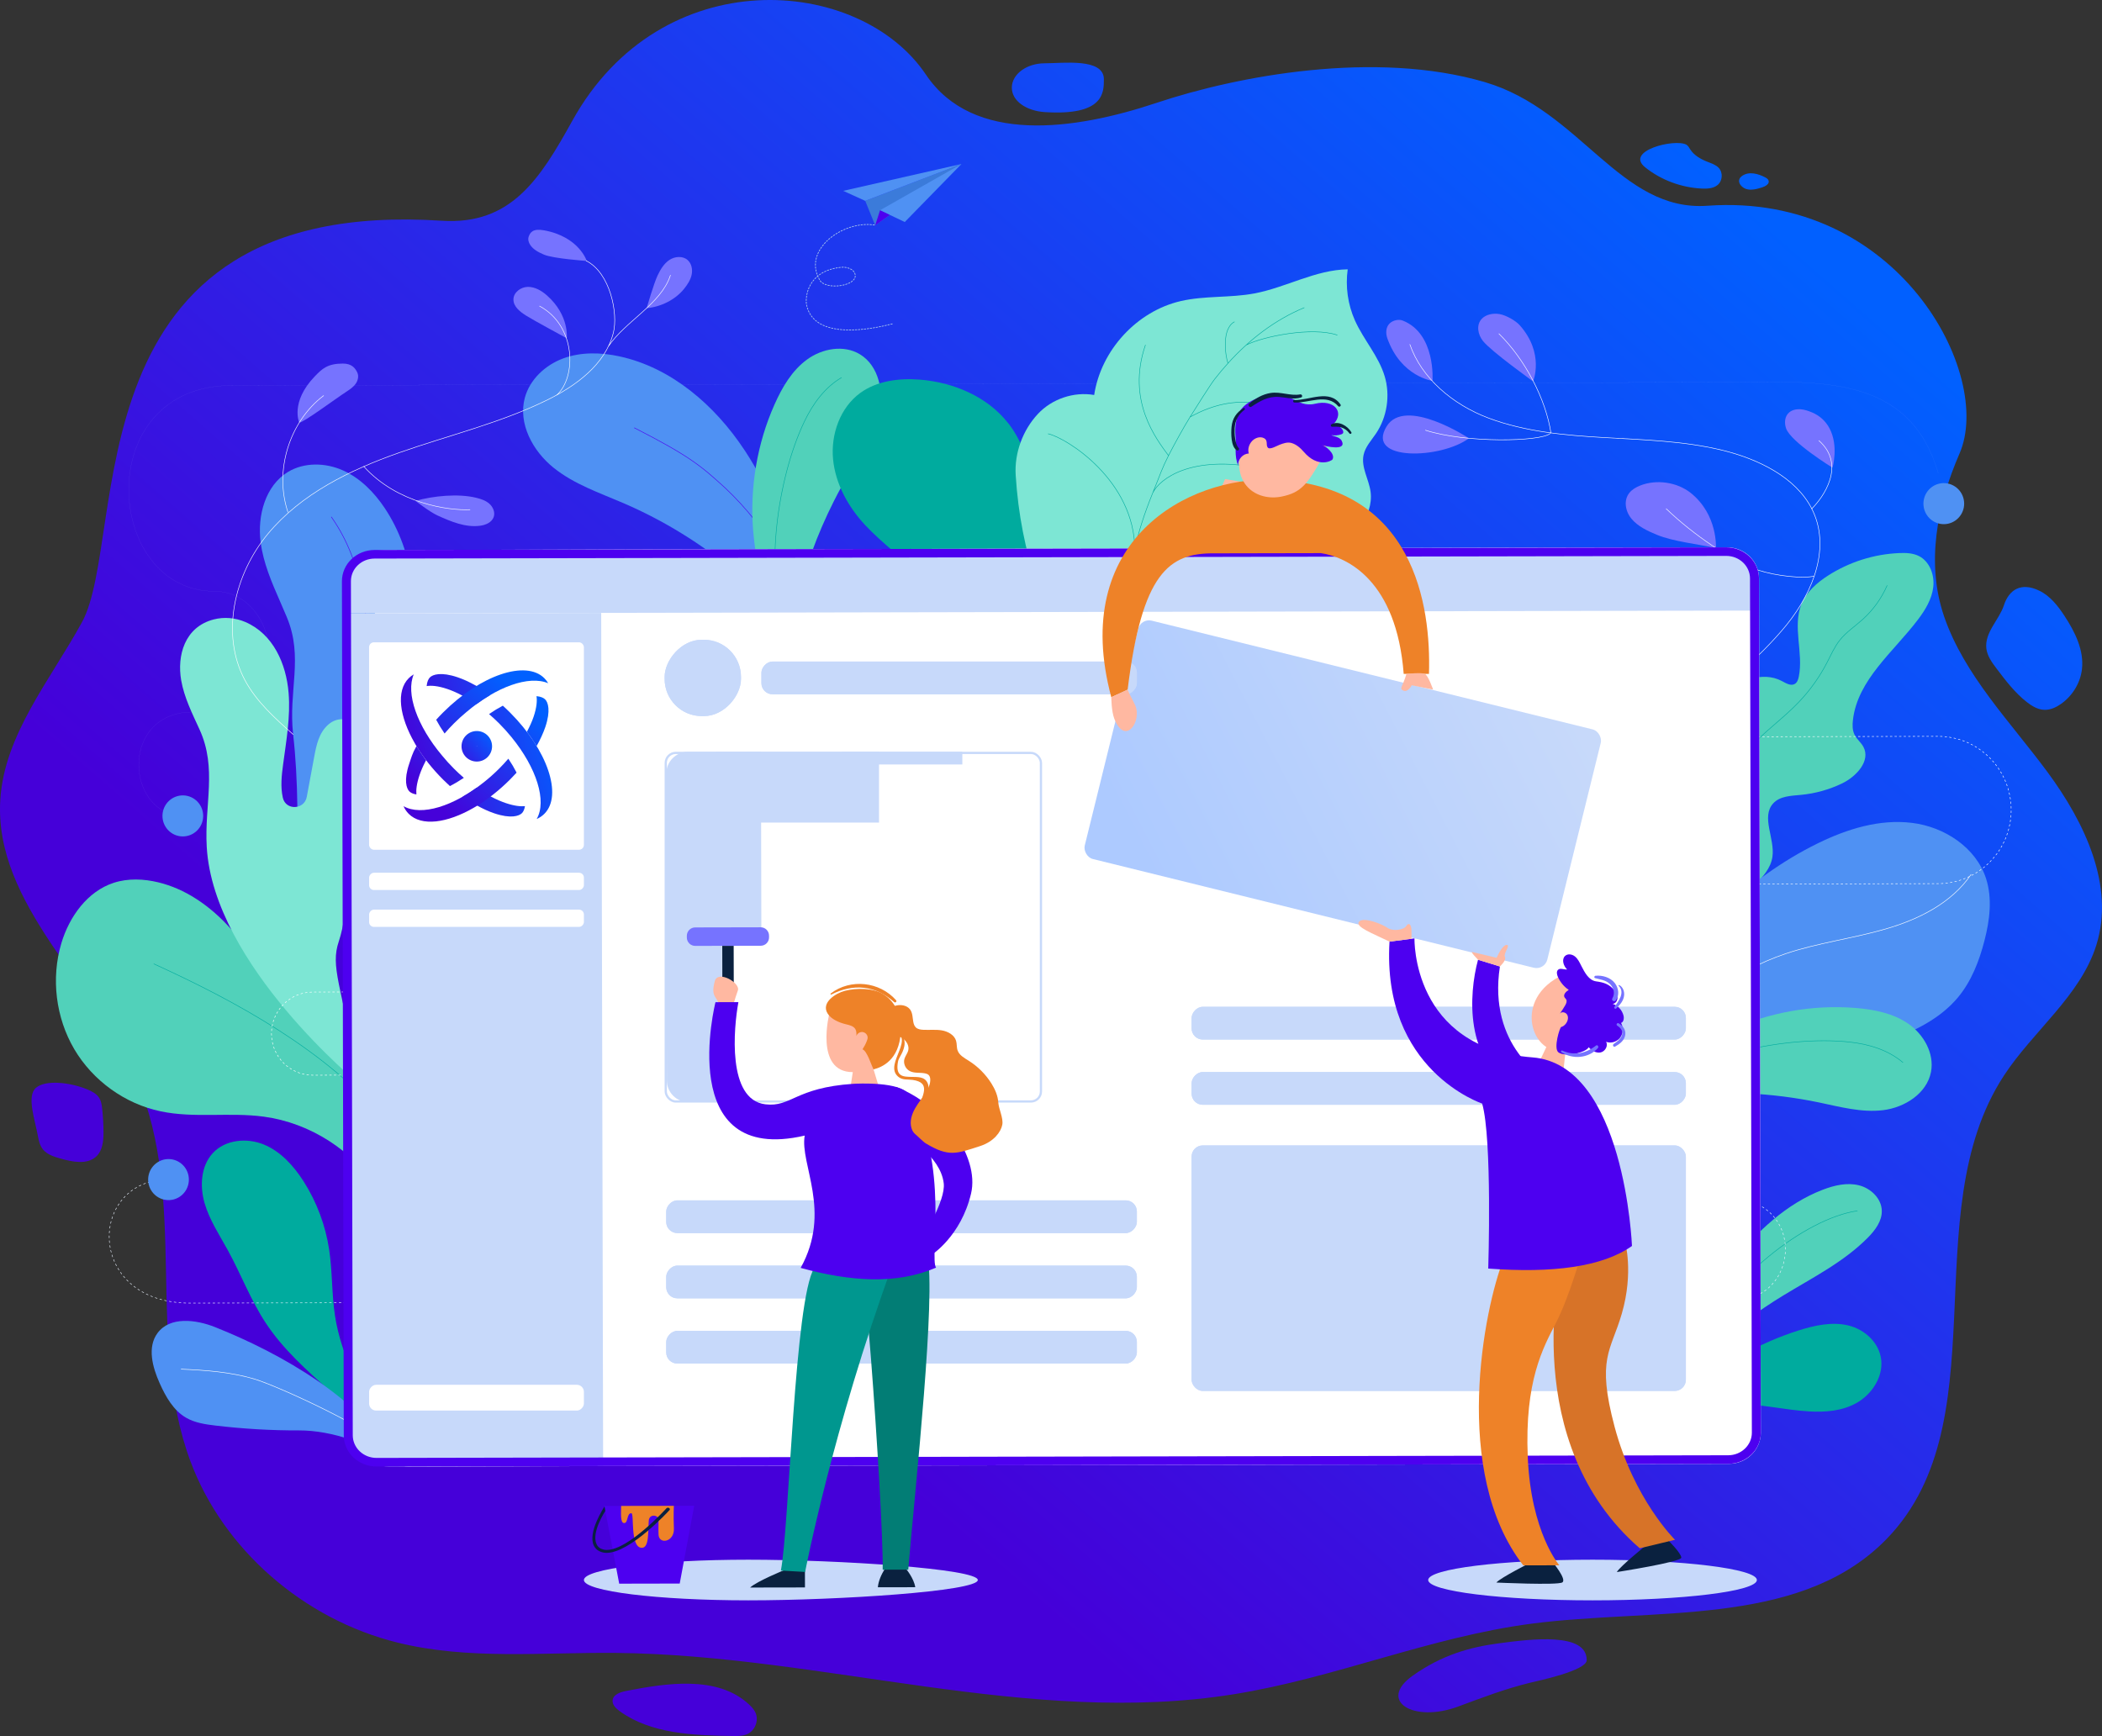 <svg width="28310" height="23384" viewBox="0 0 28310 23384" fill="none" xmlns="http://www.w3.org/2000/svg">
<rect x="0" y="0" width="28310" height="23384" fill="#333333" stroke="none"/>
<path d="M19027.8 22570.4C18549.1 22909.5 19033.5 23211.8 19638 22987.5C19964.1 22866.4 20276.8 22746.9 20610.2 22666C20718 22639.8 21370 22503.4 21370 22361.8C21370.2 21986.2 20635.5 22074.8 20173.5 22137.5C19800.9 22187.7 19422.8 22290.8 19027.8 22570.4ZM8431.01 22777.6C8354.13 22792.7 8262.33 22824.7 8251.11 22899.1C8241.81 22960.7 8295.43 23013.2 8347.15 23050.6C8771.66 23356.8 9342.49 23376.5 9873.78 23383.7C9935.75 23384.5 10000.1 23385 10057.1 23361.7C10170.6 23315.3 10225.1 23170.6 10172.3 23063.7C10152.9 23024.5 10122.4 22991.8 10090.4 22961.3C9663.58 22559.6 8962 22674.5 8431.01 22777.6ZM484.757 14652.6C354.725 14763.3 471.933 15087.8 510.406 15301.7C521.799 15365.9 537.248 15432.5 579.121 15483.6C636.443 15553.8 731.521 15582.6 820.755 15607.4C978.942 15652.1 1170.71 15689.5 1291.68 15582.2C1381.39 15502.4 1393.97 15372.1 1393.97 15254.8C1393.82 15147.7 1387.83 15040.7 1376.02 14934.2C1370.41 14883 1362.72 14830.3 1334.5 14786.5C1298.18 14730.6 1233.88 14698.2 1170.71 14672.2C944.227 14579.5 614.79 14541.6 484.757 14652.6ZM26752.6 8735.81C26764.6 8838.21 26829.9 8926.57 26893 9009.75C27014.7 9170.33 27138.2 9332.87 27298.9 9458.23C27366.7 9511.22 27445.9 9558.55 27533.3 9561.5C27613.2 9564.21 27689.6 9529.23 27754.2 9484.38C27911.7 9375.29 28018.2 9200.51 28039.9 9015.41C28069.7 8761.32 27947.6 8513.76 27805.5 8297.31C27717.6 8163.4 27614.8 8029.66 27467.6 7957.74C27220.9 7837.34 27057.6 7942.39 26988.5 8154.11C26925.2 8348.68 26726.9 8519.13 26752.5 8735.81H26752.6ZM23514 2544.64C23584.2 2568.13 23661.1 2546.48 23731.5 2524.38C23776.7 2510.18 23832.3 2478.78 23820.2 2434.62C23814.1 2413.44 23793.7 2399.24 23773.4 2388.85C23680.6 2340.83 23560.2 2305.21 23466.8 2366.74C23373.6 2428.33 23443.9 2521.2 23514 2544.64ZM22157.8 2254.3C22370.5 2424.46 22641.9 2526.17 22918.8 2539.9C22992.8 2543.54 23073.2 2539.04 23130.3 2493.96C23200.9 2437.8 23208.3 2323.28 23145.9 2259.04C23106.5 2218.63 23049 2200.39 22995.9 2179.38C22904.7 2143.6 22815.5 2092.4 22764 2012.11C22749.1 1988.91 22736 1962.07 22711.4 1948.5C22557.1 1864.63 21877.5 2030.35 22157.8 2254.25V2254.3ZM14070.8 852.513C13825.9 852.513 13627.4 999.699 13627.4 1181.23C13627.4 1362.76 13826.6 1494.19 14070.8 1510C14867.2 1560.97 14867.2 1249.34 14867.2 1067.87C14867.2 777.65 14315.7 852.571 14070.8 852.571V852.513ZM5948.16 2973.21C6879.69 3033.64 7269.49 2418.34 7707.3 1627.87C8905.87 -536.868 11574.9 -328.267 12470.1 1004.66C13104.3 1948.68 14471.8 1754.56 15578 1385.04C16666.9 1021.34 18521.8 671.849 19999.5 1106.54C21290.1 1486.28 21819.4 2855.52 22995.9 2771.42C25562.4 2587.69 26856 5039.41 26391.4 6108.62C26087.8 6806.63 25937.2 7587.24 26184 8305.33C26455.7 9096.27 27076.2 9722.42 27577.8 10402.4C28079.2 11082.4 28483.3 11932.2 28233.9 12729.9C28020.5 13412.7 27384.2 13884.8 26989.1 14488.4C25762.1 16362.7 26975.7 19235.4 25341 20797.7C24170.9 21916 22263.1 21657.8 20625.8 21871.3C19260.4 22049.5 17975.4 22604.4 16616.1 22821.7C13863.6 23261.8 11083.7 22292.3 8293.28 22264.8C7310.28 22255.4 6309.09 22361.3 5357.05 22126.6C4086.72 21813.6 3005.84 20868.1 2564.98 19684.1C1957.11 18050.1 2533.07 16159.5 1846.22 14554.7C1286.55 13247.4 -82.138 12183.8 3.875 10773.1C57.677 9894.89 677.719 9160.34 1104.08 8381.12C1737.84 7223.54 898.596 2646.28 5948.16 2973.21Z" fill="url(#paint0_linear_309_235)"/>
<path d="M13169.2 21282.9C13169.2 21434.2 11299.6 21556.8 10077.3 21556.8C8854.94 21556.8 7864.11 21434.2 7864.11 21282.9C7864.11 21131.8 8854.88 21009.2 10077.3 21009.2C11299.6 21009.2 13169.2 21131.9 13169.2 21282.9ZM23661.8 21282.9C23661.8 21434.2 22670.7 21556.8 21448.3 21556.8C20226 21556.8 19234.9 21434.2 19234.9 21282.9C19234.9 21131.8 20226 21009.2 21448.3 21009.2C22670.7 21009.2 23661.8 21131.9 23661.8 21282.9Z" fill="#C7D9FA"/>
<path d="M26179.2 6709.31C26173 6671.33 26166.2 6633.46 26158.8 6595.71" stroke="#C7D9FA" stroke-width="0.798" stroke-linecap="round" stroke-linejoin="round"/>
<path d="M26104.2 6371.8C25709.4 5016.48 24450.2 5147.22 23312.3 5149.53C22087.2 5152.18 3122.59 5191.66 3122.59 5191.66C1216.91 5195.47 1401.28 7968.41 2893.49 7965.23C3751.45 7963.5 4077.69 9587.12 2594.41 9590.29C1704.37 9592.31 1676.02 10729.2 2274.25 10956.9" stroke="#C7D9FA" stroke-width="0.798" stroke-linecap="round" stroke-linejoin="round" stroke-dasharray="3.19 3.19"/>
<path d="M2384.04 10986.9C2420.58 10993.2 2458.61 10996.4 2498.59 10996.4" stroke="#C7D9FA" stroke-width="0.798" stroke-linecap="round" stroke-linejoin="round"/>
<path d="M2732.66 10943.8C2744.83 11016.1 2728.03 11090.3 2685.96 11150.2C2643.89 11210 2579.98 11250.5 2508.26 11262.9C2472.77 11269 2436.42 11268 2401.31 11260C2366.19 11252 2333 11237 2303.61 11216C2274.23 11195.1 2249.24 11168.4 2230.07 11137.7C2210.9 11107 2197.92 11072.8 2191.88 11037C2185.78 11001.2 2186.75 10964.6 2194.72 10929.1C2202.69 10893.7 2217.51 10860.2 2238.33 10830.6C2259.15 10801 2285.56 10775.8 2316.06 10756.4C2346.55 10737.1 2380.53 10724 2416.05 10717.9C2487.76 10705.6 2561.39 10722.4 2620.76 10764.8C2680.13 10807.2 2720.38 10871.6 2732.66 10943.8ZM26449.2 6833.58C26436.1 6905.71 26395.2 6969.65 26335.4 7011.39C26275.6 7053.12 26201.8 7069.22 26130.2 7056.16C26058.6 7042.99 25995.2 7001.73 25953.8 6941.45C25912.4 6881.17 25896.4 6806.79 25909.4 6734.65C25922.4 6662.5 25963.3 6598.52 26023.1 6556.78C26083 6515.04 26156.8 6498.96 26228.4 6512.07C26299.9 6525.24 26363.4 6566.5 26404.8 6626.78C26446.2 6687.06 26462.2 6761.44 26449.2 6833.58ZM5528.37 8924.7C5488.97 9149.24 5431.01 9368.64 5360.56 9585.1C5208.84 10052.1 4999.16 10501.7 4787.36 10945.6C4676.82 11177.7 4228.25 11714.3 3987.76 11816.7C4015.71 11211 4018.17 10503.9 3948.13 9892.64C3881.23 9303.93 4091.31 8857.68 3862.22 8311.62C3833.18 8241.95 3802.71 8172.05 3772.3 8102.09C3658.44 7842.34 3545.66 7581.49 3510.1 7301.48C3464.28 6946.54 3573.67 6541.85 3878.37 6357.14C4097.61 6224.38 4383.52 6231.31 4617.77 6335.78C4852.02 6440.38 5039.88 6631.32 5182.5 6845.53C5581.58 7443.54 5653.86 8215.81 5528.31 8924.7" fill="#4F91F3"/>
<path d="M4462.97 6963.69C4911.54 7601.81 4950.43 8345.45 4989.37 9126.49C5028.09 9907.54 4841.95 10698.7 4459.13 11379" stroke="#4D00F0" stroke-width="7" stroke-miterlimit="10" stroke-linecap="round" stroke-linejoin="round"/>
<path d="M4444.35 18737.8C4130.03 18457.9 3811.88 18173.6 3579.69 17821.6C3377.45 17515 3246.75 17166.8 3070.52 16844.4C2956.15 16635.8 2821.44 16434.9 2755.23 16206C2689.02 15977.5 2704.89 15706.4 2866.23 15532.4C3034.44 15350.4 3323.73 15322.7 3552.14 15416.2C3780.61 15510 3955.06 15703.5 4088.68 15912.5C4266.14 16191.3 4383.51 16504.6 4433.18 16832C4477.92 17127.6 4466.52 17429.8 4512.17 17725.1C4554.43 18000.6 4646.42 18265.1 4762.05 18517.2C4866.98 18746.1 5133.01 19154 5201 19388.5C5012.85 19483.4 4578.43 18857.2 4444.41 18737.8" fill="#00AB9E"/>
<path d="M2897.33 17876.6C2636.67 17772.7 2288.33 17730 2120.98 17957.1C1980.95 18147 2053.4 18416.2 2150.3 18632C2231.75 18813.9 2335.53 18999.1 2507.81 19097.8C2625.51 19165.5 2763.25 19186 2897.79 19202C3272.7 19246.9 3650.59 19269 4028.26 19267.8C4465.83 19266.7 4996.07 19446.9 5358.27 19722C4893.61 18851.2 3775.22 18225.9 2897.33 17876.6" fill="#4F91F3"/>
<path d="M2439.76 18442.6C2771.78 18456.8 3106.72 18480.5 3425.51 18575.4C3751.51 18672.6 5005.01 19252.3 5201 19499.2" stroke="white" stroke-width="7" stroke-miterlimit="10" stroke-linecap="round" stroke-linejoin="round"/>
<path d="M5099.06 16035.7C4759.71 15500.2 4178.9 15126.1 3553.58 15041.6C3091.84 14978.9 2616.86 15065.9 2161.31 14969.2C1682.56 14868.2 1250.77 14557.2 1000.65 14133.1C750.766 13708.7 685.646 13178.7 826.139 12706C933.298 12346.8 1177.8 12006.6 1531.75 11891.4C1724.59 11828.7 1935.59 11837.5 2132.67 11885.3C2314.57 11929.3 2483.76 12005.9 2639.43 12105.8C2995.85 12333.3 3283.53 12683.3 3499.91 13054.9C3696.54 13392.7 4181.13 13918.5 4510.91 14260.5C4620.69 14374.2 4731.96 14486.4 4844.71 14597.2C5071.11 14880.3 4965.27 15697.9 5099.06 16035.7Z" fill="#51D1BA"/>
<path d="M2072.47 12983.7C3181.69 13488.6 4391.61 14149.9 5178.43 15085.9" stroke="#00AB9E" stroke-width="7" stroke-miterlimit="10" stroke-linecap="round" stroke-linejoin="round"/>
<path d="M4847.07 14609.7C4585.9 13235.5 4448.56 13023.8 4563.34 12679.2C4709.67 12240.2 4627.54 11798.7 4765.57 11357C4903.6 10915.3 4997.59 10440.2 4886.19 9990.84C4851.08 9848.78 4779.66 9693.86 4610.3 9688.03C4542.32 9685.72 4476.11 9713.25 4424.39 9757.7C4293.98 9869.74 4261.1 10037.7 4231.09 10198.1L4131.55 10734.5C4099.13 10909 3848.96 10919.1 3809.38 10746.2C3809.15 10744.8 3808.7 10743.3 3808.47 10741.9C3776.51 10596.7 3792.83 10445.6 3812.76 10298.2C3855.49 9977.51 3913.39 9654.84 3886.82 9332.46C3854.8 8942.37 3680.52 8540.5 3303.54 8378.19C3169.75 8320.7 3018.95 8307.42 2878.22 8343.9C2484.47 8445.84 2382.69 8833.39 2440.42 9164.43C2481.09 9397.34 2589.39 9611.54 2687.62 9826.5C2927.02 10351.1 2751.36 10832.5 2784.47 11409.1C2875.99 13000.5 4847.01 14609.8 4847.01 14609.8" fill="#7DE6D4"/>
<path d="M11102.9 9022.31C10901.8 8790.78 10716.3 8555.33 10521 8328.48C10394.4 8181.29 10263.7 8037.44 10121.6 7901.22C10050.8 7832.49 9977.42 7766.45 9901.7 7703.23C9448.26 7325.84 8941.96 7012.41 8400.78 6779.03C8074.08 6638.31 7729.35 6522.17 7452.15 6297.63C7174.94 6073.72 6975.63 5705.51 7068.01 5359.64C7134.91 5110.51 7345.22 4916.33 7586.17 4827.49C7826.89 4739.18 8093.79 4746.11 8343.9 4800.48C9042.64 4952.23 9626.32 5458.4 10023.2 6057.1C10030.2 6067.43 10037.5 6078.46 10044.5 6089.31C10335.3 6536.66 10538.7 7034.23 10715.7 7541.15C10772.3 7703.92 10826.2 7867.85 10879.4 8031.09C10959.7 8275.26 11206.1 8780.33 11102.9 9022.31Z" fill="#4F91F3"/>
<path d="M8543.94 5763.18C9291.88 6145.17 9446.81 6280.07 9773.75 6579.08C10339.1 7114.75 10749.2 7815.1 10941.2 8572.71" stroke="#4D00F0" stroke-width="7" stroke-miterlimit="10" stroke-linecap="round" stroke-linejoin="round"/>
<path d="M11843.9 5554.86C11779.5 5842.89 11606.5 6091.79 11454.6 6344.33C11374.5 6477.5 11299.4 6613.71 11229.5 6752.66C11005.3 7196.52 10835 7665.97 10722.1 8150.87C10685.2 8309.61 10664.4 8465.4 10694.2 8626.62C10318.3 8540.27 10168.7 7463.8 10143.1 7143.61C10098.2 6567.54 10195.5 5977.21 10430.9 5449.4C10533.8 5217.58 10666.3 4990.33 10870.7 4841.93C11074.3 4693.58 11363.3 4641.51 11579.2 4770.93C11709.4 4848.74 11792.7 4978.15 11833.4 5125.17C11873 5262.49 11874.8 5415.8 11843.9 5554.92" fill="#51D1BA"/>
<path d="M10550.1 8308.91C10316.5 7717.49 10458.3 6465.37 10833.3 5678.5C10946.3 5441.49 11107 5219.2 11332.5 5086.84" stroke="#00AB9E" stroke-width="7" stroke-miterlimit="10" stroke-linecap="round" stroke-linejoin="round"/>
<path d="M14011.6 8060.18C13993.7 8170.44 13960.9 8277.71 13914.3 8379.04C13747.6 8742.52 13397.9 9054.34 12873.5 9308.2C12873.5 9308.2 12844.4 8733.29 12838.4 8579.46C12812.6 7920.38 12103 7555.57 11653.9 7075.09C11425.3 6830 11251.9 6520.38 11219.7 6185.13C11188.2 5849.82 11315.2 5490.44 11586 5293.14C11812.8 5128.28 12109.4 5091.98 12388.6 5113.45C12838.8 5149.7 13293.2 5339.78 13573.1 5694.02C13585.2 5707.53 13595.4 5721.56 13605.7 5735.76C13777.4 5971.84 13865.5 6259.07 13929.9 6545.43C14042 7041.27 14092.4 7557.59 14011.6 8060.18Z" fill="#00AB9E"/>
<path d="M22230.2 12311.6C22543.4 11792.1 22383.4 11123.8 22492.4 10526C22576.2 10066.3 22830 9640.34 23192.9 9349.71C23420.8 9167.07 23740.8 9036.97 23998.3 9173.65C24054 9203.15 24120.4 9244.88 24173.9 9211.75C24206.1 9191.66 24218.9 9151.72 24226.5 9114.55C24291.8 8791.65 24137.7 8439.02 24263.6 8134.82C24331.4 7971.12 24471.5 7848.69 24620 7753.28C24908.1 7568.86 25239.3 7464.19 25580.3 7449.83C25670.4 7446.02 25764.1 7449.6 25844.7 7490.23C25990.1 7563.71 26056.8 7746.35 26037.3 7909.36C26017.8 8072.37 25928.6 8218.06 25829.7 8348.34C25500.8 8781.72 25018.9 9155.59 24955.6 9697.43C24947.3 9765.71 24947.3 9838.33 24978.7 9899.63C25008.8 9958.74 25064.8 10001.1 25096.3 10059.5C25197.7 10247.1 25002.1 10459.8 24810.8 10552C24635.9 10636.4 24447.5 10688.9 24254.4 10707.1C24121.8 10719.8 23971.9 10722.9 23881.7 10821.6C23715.3 11004 23906.5 11295.4 23871.4 11540.7C23849.7 11693.8 23739.6 11817.3 23628.9 11924.5C23423.3 12123.6 23198.9 12302 22958.8 12457C22764.4 12582.6 22558.6 12693.6 22386.1 12848.4C22213.6 13003.4 22074.2 13213.1 22063.1 13445.5" fill="#51D1BA"/>
<path d="M22643 11806.3C22693.9 11554.4 22810.3 11321.5 22925.3 11092.2C23105.2 10733.7 23288.4 10370 23560 10076C23766.3 9852.76 24017.7 9676.19 24227.4 9456.38C24377.1 9299.4 24504.1 9121.83 24604.4 8928.97C24658.7 8824.55 24705.7 8714.82 24778.8 8622.75C24865.7 8513.66 24984.7 8435.85 25088 8342.51C25228.1 8215.82 25339.8 8060.58 25415.8 7887.08" stroke="#00AB9E" stroke-width="7" stroke-miterlimit="10" stroke-linecap="round" stroke-linejoin="round"/>
<path d="M26726.6 12672.2C26656.2 12945.6 26551.2 13216.5 26371.6 13433.3C26247.2 13582.8 26092.6 13701.2 25923.7 13797.7C25836.6 13847.8 25744.9 13891.8 25652.8 13931C25293.4 14083 24909.9 14168.6 24520.5 14183.8C23954.6 14205.2 23372.5 14079.3 22829.7 14242.1C22580.5 14316.6 22350.9 14452.3 22162.4 14631.7C22044.3 14743.2 21943.3 14871.8 21862.8 15013.3L21936.8 14540C22073.8 14030.9 22213.4 13512.5 22492.8 13066.3C22673.4 12777 22907.6 12525.4 23156.8 12294C23554.9 11923.4 23996.2 11597.2 24483.8 11359C24877.8 11165.9 25315.4 11030.4 25750.7 11084.1C26185.4 11137.1 26612.7 11414.2 26748.3 11833.8C26835.4 12103.5 26797.6 12398 26726.6 12672.2Z" fill="#4F91F3"/>
<path d="M22306.9 14179.7C22722.8 13559.6 23345.4 13083.2 24050 12846C24488.9 12698.5 24952.9 12642.2 25397.4 12512.9C25842.2 12383.8 26285.6 12164.1 26546.3 11778.8" stroke="white" stroke-width="7" stroke-miterlimit="10" stroke-linecap="round" stroke-linejoin="round"/>
<path d="M22580.8 18726.4C22605.6 18089.9 22932 17502.1 23328.6 17006.1C23659.3 16592.3 24058.4 16213.5 24551.3 16025C24706 15965.9 24875.3 15926.3 25035.7 15965.9C25196.1 16005.6 25341.5 16144.1 25344.4 16310.5C25346.9 16450.7 25253.3 16573.4 25154.9 16672.8C24830.8 17000 24411.9 17209.9 24019.3 17448.9C23344.7 17859.7 22703.6 18408.3 22435.7 19155.8" fill="#51D1BA"/>
<path d="M22830.4 18169.3C23242.8 17242.4 24310.2 16413.7 25014.2 16310.1" stroke="#00AB9E" stroke-width="7" stroke-miterlimit="10" stroke-linecap="round" stroke-linejoin="round"/>
<path d="M22323 19232.7C22317.4 19126 22662.7 18847.1 22740.3 18775.9C23171.4 18382 23683.9 18092.2 24224.9 17920.8C24443.9 17851.6 24676.6 17801.3 24895.8 17854.5C25114.9 17908 25315.8 18088.8 25337.5 18326.9C25358.3 18558 25204.4 18784 25008.2 18895.8C24812 19007.7 24582.4 19024.5 24363.8 19011.7C24025.6 18991.6 23693.5 18907.1 23354.4 18909.5C23014.7 18912.3 22538.4 18947 22323 19232.7Z" fill="#00AB9E"/>
<path d="M16410.8 8031.15C16928.8 7845.57 17466.8 7697.86 17937.5 7411.96C18080.1 7325.61 18217.2 7225.05 18318.3 7092C18419.4 6958.95 18481.4 6789.42 18459.1 6623.47C18436 6454.81 18328.8 6293.13 18365.1 6126.71C18388.8 6016.92 18470.5 5931.21 18532.9 5838.33C18681.4 5617.14 18725.5 5327.83 18650.1 5071.95C18568.9 4796.84 18364.4 4576.8 18247.8 4314.97C18152.5 4099.58 18119 3861.59 18151 3627.96C17716.5 3633.85 17319.8 3873.05 16892.7 3952.88C16565.9 4014.01 16225.8 3980.82 15901.9 4055.68C15311.2 4192.54 14828.4 4716.61 14736.5 5320.38C14462.4 5273.05 14167.5 5372.51 13977.4 5576.79C13774.9 5793.94 13660.8 6102.35 13679.4 6399.8C13812.7 8560.35 15040 9687.5 15040 9687.5C15040 9687.5 16213.3 8101.69 16410.8 8031.09" fill="url(#paint1_linear_309_235)"/>
<path d="M17564.8 4144.75C17170.5 4307.65 16825.7 4575.1 16538 4893.69M16783.1 4648.03C17011.7 4530.11 17674.5 4399.16 18009.4 4513.04M14117.5 5843.32C14369 5900.39 15283.4 6475.02 15283.4 7408.79C15327.4 7176.8 15415.8 6908.7 15526.5 6636.67M15526.5 6636.67C15620.5 6450.58 16039.1 6123.53 16962.3 6304.1M15526.5 6636.67C15632.1 6377.31 15647 6315.47 15737.6 6137.15M16027.4 5617.6C16102.3 5497.97 16300.5 5182.65 16360 5106.18C16416.6 5033.33 16476 4962.33 16538 4893.69M16027.4 5617.6C16338.5 5443.97 16783.1 5309.07 17238.8 5541.47M16027.4 5617.6C15941.4 5754.79 15803.5 6007.28 15737.6 6137.15M15737.6 6137.15C15574.7 5914.99 15168.6 5399.89 15426.4 4648.03M16538 4893.69C16500.9 4783.28 16453.5 4428.37 16624.4 4335.41" stroke="#00AB9E" stroke-width="7" stroke-miterlimit="10" stroke-linecap="round" stroke-linejoin="round"/>
<path d="M4030.49 5692.93C4091.55 5689.75 4507.01 5379.5 4666.98 5275.08C4711.94 5245.58 4757.81 5214.64 4789.14 5170.94C4820.64 5127.19 4835.25 5066.99 4812.4 5018.27C4783.99 4957.37 4736.8 4896.99 4618.01 4897.17C4410.79 4897.63 4339.03 4966.2 4238.28 5071.03C3905.41 5418.05 4030.49 5692.93 4030.49 5692.93ZM5893.21 6943.83C6074.2 7025.91 6267.5 7107.53 6464.23 7082.08C6540.47 7072.38 6623.68 7037.46 6649.23 6964.15C6670.88 6901.7 6640.92 6830 6591.73 6786.02C6542.47 6742.03 6477.58 6720.85 6413.83 6705.09C6172.88 6645.98 5834.79 6678.71 5596.36 6747C5596.36 6747 5785.37 6894.94 5893.21 6943.83ZM7084.8 4250.96C7004.04 4199.59 6914.98 4130.78 6914.98 4034.73C6914.98 3938.22 7014.75 3864.74 7110.51 3864.28C7206.28 3863.82 7295.11 3916.34 7366.93 3979.95C7671.4 4249.4 7633.37 4556.49 7633.37 4556.49C7633.37 4556.49 7174.49 4308.28 7084.8 4250.96ZM7324.83 3429.34C7253.93 3398.63 7180.79 3361.69 7139.38 3296.29C7119.05 3264.54 7107.59 3224.14 7120.14 3188.52C7140.93 3128.78 7178.1 3075.33 7327.29 3102.4C7799.8 3188.98 7902.73 3515 7902.73 3515C7902.73 3515 7450.15 3483.66 7324.83 3429.34ZM8709.03 4150.87C8898.55 4134.42 9094.31 4039.24 9213.78 3889.97C9258.97 3833.63 9300.15 3771.35 9315.16 3700.81C9330.34 3629.98 9314.24 3548.83 9259.89 3501.49C9193.45 3444 9088.24 3453.24 9015.1 3501.72C8942.19 3550.38 8895.17 3629.75 8857.14 3709.12C8806.39 3815.1 8709.03 4150.87 8709.03 4150.87Z" fill="#7673FF"/>
<path d="M3948.13 9892.64C3703.57 9675.32 3453.91 9451.64 3298.87 9162.57C2966 8540.9 3157.98 7733.24 3607.64 7191.63C4057.35 6649.85 4716 6329.84 5377.75 6096.98C6039.55 5864.25 6728.38 5700.78 7359.08 5393C7754.61 5199.8 8152.44 4912.06 8260.91 4482.72C8326.21 4224.58 8220.72 3676.95 7894.83 3512.67M9029.65 3707.33C8904.39 4095.4 8415.95 4331.48 8192.87 4667.66" stroke="white" stroke-width="7" stroke-miterlimit="10" stroke-linecap="round" stroke-linejoin="round"/>
<path d="M7267.09 4123.05C7762.6 4391.51 7763.38 5078.93 7501.18 5319.23M3877.92 6898.98C3691.55 6344.96 3894.7 5681.15 4358.27 5329.45M6329.48 6865.07C6040.99 6879.31 5351.01 6782.79 4899.04 6282.74" stroke="white" stroke-width="7" stroke-miterlimit="10" stroke-linecap="round" stroke-linejoin="round"/>
<path d="M18685.4 4558.71C18661 4490.18 18662.3 4405.84 18718.1 4354.63C18762.4 4314.05 18836.6 4295.75 18894.2 4318.84C19341 4497.4 19292.9 5130.4 19292.9 5130.4C19292.9 5130.4 18868.9 5074.69 18685.4 4558.71ZM18674.4 5744.64C18385.3 6218.88 19413.1 6182.8 19783.6 5903.39C19783.6 5903.39 18923.4 5336.26 18674.4 5744.64ZM19973.6 4594.62C19904.1 4507.79 19879.2 4378.53 19955.2 4296.04C20011.9 4234.67 20110.2 4215.74 20196.9 4230.81C20283.4 4245.93 20413 4318.79 20468.4 4381.25C20806.6 4763.01 20647.7 5136.92 20647.7 5136.92C20647.7 5136.92 20088.2 4736.86 19973.6 4594.62ZM24054.7 5769.46C24029.7 5695.51 24035.7 5605.28 24098.7 5553.67C24138.7 5520.94 24195.6 5508.99 24249.2 5512.85C24302.8 5516.43 24354 5534.21 24403 5554.53C24507.7 5597.83 24589.3 5673.86 24639.4 5768.13C24766.5 6005.8 24680.4 6299.82 24680.4 6299.82C24680.4 6299.82 24116.9 5953.44 24054.7 5769.46ZM22771 6639.9C22589.4 6495.11 22311 6452.28 22089.7 6540.49C22033.3 6562.77 21979.9 6594.58 21943.9 6639.67C21862.7 6741.62 21891 6890.67 21975.4 6990.55C22059.6 7090.42 22187.3 7151.15 22313.4 7203.22C22542.2 7297.49 22866.8 7326.88 23110.2 7383.28C23110.2 7383.28 23139.5 6933.97 22771 6639.9Z" fill="#7673FF"/>
<path d="M18988.5 4639.93C19143.5 5089.28 19560.3 5448.69 20049.5 5632.01C20538.7 5815.55 21077.7 5863.81 21607.9 5894.22C22138.1 5924.47 22674.9 5939.53 23187.5 6062.65C23687.4 6182.59 24185.1 6432.4 24399.6 6849.08C24660.5 7356.14 24429.4 7962.66 24062.9 8415.87C23696.4 8869.25 23202.9 9234.5 22848.3 9695.16C22685.6 9906.64 22549.6 10154.4 22582.5 10408.6M20188 4495.68C20539.4 4839.52 20820.3 5376.77 20888.6 5836.04" stroke="white" stroke-width="7" stroke-miterlimit="10" stroke-linecap="round" stroke-linejoin="round"/>
<path d="M19198.1 5795.24C19740.4 5970.2 20747.2 5949.9 20878.3 5839.49M24497.9 5935.48C24869.2 6265.38 24552.9 6704.1 24400.4 6853.04M22441 6853.04C22807 7204.31 23297.1 7536.88 23677.8 7679.79C23931.6 7761.26 24282.3 7794.96 24429.8 7761.26" stroke="white" stroke-width="7" stroke-miterlimit="10" stroke-linecap="round" stroke-linejoin="round"/>
<path d="M24987.2 13577C25237.9 13597.3 25495 13646.9 25702.2 13790.5C25909.4 13934.4 26055 14191.2 26006.7 14439.9C25950.3 14729.9 25653.2 14918.1 25362.3 14954C25071.5 14989.6 24780.9 14908.9 24494.1 14849.3C23857.8 14717.6 23204.9 14687.5 22559.3 14760.1C22398.6 14778.3 22246.3 14810.3 22105.6 14893.3C22060.3 14506.9 23016.1 14003.8 23306.5 13872.6C23830.5 13636.1 24414.4 13531 24987.1 13577" fill="#51D1BA"/>
<path d="M22354.1 14649.8C22828.7 14229.6 24046.6 13944.1 24907.8 14036.1C25167.2 14063.8 25429 14141.8 25628.4 14311.4" stroke="#00AB9E" stroke-width="7" stroke-miterlimit="10" stroke-linecap="round" stroke-linejoin="round"/>
<path d="M7450.61 13356.2L4210.62 13363C3903.86 13363.7 3655.52 13614.9 3656.21 13924C3656.84 14233.4 3906.09 14483.4 4213.03 14483L5157.64 14481M21467.9 9928.09L26100.7 9918.39C26644.3 9917.23 27085.9 10360.5 27086.8 10908.4C27088.2 11456.3 26648.3 11901.4 26104.7 11902.6L22935.8 11909.1L21467.9 9928.09Z" stroke="white" stroke-width="7" stroke-miterlimit="10" stroke-linecap="round" stroke-linejoin="round" stroke-dasharray="25.19 36.19"/>
<path d="M2279.4 15884.8C1169.43 15887.2 1146.4 17555.5 2558.61 17552.8C3970.98 17549.7 22497.3 17511.4 23370.9 17509.5C24244.3 17507.5 24336.8 16133.9 23256.6 16136.1C21107.5 16140.7 21036.1 15107.5 22229.5 15105" stroke="#EBF3FF" stroke-width="7" stroke-miterlimit="10" stroke-linecap="round" stroke-linejoin="round" stroke-dasharray="27.19 38.19"/>
<path d="M2539.14 15838.3C2545.84 15874.3 2545.35 15911.4 2537.71 15947.2C2530.07 15983.1 2515.42 16017.1 2494.62 16047.2C2473.83 16077.3 2447.29 16102.9 2416.57 16122.6C2385.85 16142.2 2351.55 16155.6 2315.68 16161.7C2279.8 16167.9 2243.07 16166.8 2207.61 16158.6C2172.15 16150.3 2138.68 16135 2109.15 16113.5C2079.62 16092.1 2054.61 16065 2035.59 16033.7C2016.57 16002.4 2003.91 15967.7 1998.36 15931.4C1987.36 15859.7 2004.79 15786.5 2046.87 15727.6C2088.95 15668.7 2152.31 15628.9 2223.28 15616.6C2294.26 15604.4 2367.16 15620.8 2426.25 15662.3C2485.34 15703.7 2525.88 15767 2539.14 15838.3Z" fill="#4F91F3"/>
<path d="M22761.5 15112.5C22770.7 15166.5 22763.8 15221.9 22741.6 15271.8C22719.5 15321.8 22683.2 15364 22637.3 15393.1C22591.3 15422.3 22537.9 15437 22483.6 15435.5C22429.3 15434 22376.8 15416.4 22332.5 15384.7C22288.2 15353.1 22254.2 15308.9 22234.8 15257.9C22215.5 15206.8 22211.6 15151 22223.6 15097.7C22235.7 15044.4 22263.2 14995.8 22302.6 14958.3C22342 14920.7 22391.6 14895.7 22445.1 14886.6C22480.6 14880.4 22517 14881.4 22552.1 14889.5C22587.2 14897.5 22620.4 14912.5 22649.8 14933.4C22679.2 14954.4 22704.2 14981 22723.3 15011.8C22742.5 15042.5 22755.5 15076.7 22761.5 15112.5" fill="white"/>
<path d="M23286.5 19718L5503.42 19753.8C5447 19753.9 5391.11 19743.1 5338.94 19722.2C5286.77 19701.2 5239.34 19670.4 5199.36 19631.5C5159.38 19592.6 5127.63 19546.5 5105.92 19495.6C5084.22 19444.7 5072.98 19390.2 5072.86 19335.1L5048.63 7828.73C5048.43 7717.47 5093.48 7610.69 5173.88 7531.87C5254.28 7453.06 5363.44 7408.66 5477.36 7408.44L23260.4 7372.6C23316.8 7372.47 23372.7 7383.2 23424.9 7404.17C23477.1 7425.14 23524.5 7455.94 23564.5 7494.82C23604.5 7533.7 23636.2 7579.89 23657.9 7630.76C23679.6 7681.62 23690.8 7736.16 23691 7791.27L23715.2 19297.5C23715.4 19408.7 23670.4 19515.6 23590 19594.4C23509.6 19673.3 23400.4 19717.7 23286.5 19718Z" fill="white"/>
<rect x="15365.4" y="8324.46" width="6416.39" height="3306.98" rx="150" transform="rotate(13.854 15365.4 8324.46)" fill="url(#paint2_linear_309_235)"/>
<rect x="8966.3" y="10141.6" width="5053.35" height="4695.41" rx="135" stroke="#C7D9FA" stroke-width="30"/>
<rect x="16048.8" y="15429" width="6656.71" height="3306.98" rx="150" fill="#C7D9FA"/>
<rect x="16048.8" y="15429" width="6656.71" height="3306.98" rx="150" fill="#C7D9FA"/>
<rect width="6338.83" height="440.753" rx="150" transform="matrix(1 0 0 -1 8972.67 16609.7)" fill="#C7D9FA"/>
<rect width="6338.83" height="440.753" rx="150" transform="matrix(1 0 0 -1 8972.67 16609.7)" fill="#C7D9FA"/>
<rect width="5056.64" height="440.753" rx="150" transform="matrix(1 0 0 -1 10254.9 9351.98)" fill="#C7D9FA"/>
<rect width="5056.64" height="440.753" rx="150" transform="matrix(1 0 0 -1 10254.9 9351.98)" fill="#C7D9FA"/>
<rect width="6338.83" height="440.753" rx="150" transform="matrix(1 0 0 -1 8972.67 17488.6)" fill="#C7D9FA"/>
<rect width="6338.83" height="440.753" rx="150" transform="matrix(1 0 0 -1 8972.67 17488.6)" fill="#C7D9FA"/>
<rect width="6338.83" height="440.753" rx="150" transform="matrix(1 0 0 -1 8972.67 18367.4)" fill="#C7D9FA"/>
<rect width="6338.83" height="440.753" rx="150" transform="matrix(1 0 0 -1 8972.67 18367.4)" fill="#C7D9FA"/>
<rect width="6656.71" height="440.753" rx="150" transform="matrix(1 0 0 -1 16048.8 14002.6)" fill="#C7D9FA"/>
<rect width="6656.71" height="440.753" rx="150" transform="matrix(1 0 0 -1 16048.8 14002.6)" fill="#C7D9FA"/>
<rect width="1028.42" height="1028.42" rx="500" transform="matrix(1 0 0 -1 8951.3 9645.82)" fill="#C7D9FA"/>
<rect width="1028.42" height="1028.42" rx="500" transform="matrix(1 0 0 -1 8951.3 9645.82)" fill="#C7D9FA"/>
<rect width="6656.71" height="440.753" rx="150" transform="matrix(1 0 0 -1 16048.8 14881.4)" fill="#C7D9FA"/>
<rect width="6656.71" height="440.753" rx="150" transform="matrix(1 0 0 -1 16048.8 14881.4)" fill="#C7D9FA"/>
<path d="M23132.6 7372.66L5185 7408.24C5122.75 7408.33 5061.12 7420.24 5003.65 7443.28C4946.18 7466.32 4893.99 7500.04 4850.07 7542.51C4806.14 7584.98 4771.34 7635.36 4747.66 7690.79C4723.98 7746.21 4711.88 7805.58 4712.06 7865.51L4712.77 8262.12L23608.3 8224.52L23607.6 7827.85C23607.5 7767.93 23595.2 7708.61 23571.2 7653.29C23547.3 7597.96 23512.3 7547.73 23468.1 7505.45C23424 7463.16 23371.7 7429.67 23314.1 7406.87C23256.5 7384.08 23194.8 7372.43 23132.6 7372.6" fill="#C7D9FA"/>
<path d="M5241.65 19753.8L8123.22 19748.3L8097.12 8256.78L4712.05 8263.13L4737.13 19298.5C4737.64 19550.3 4963.67 19754.2 5241.65 19753.8Z" fill="#C7D9FA"/>
<path d="M23250.6 7372.6H23249.6L5044.12 7408.39C4986.35 7408.5 4929.17 7419.47 4875.85 7440.67C4822.52 7461.87 4774.1 7492.88 4733.34 7531.93C4692.58 7570.99 4660.29 7617.32 4638.3 7668.29C4616.32 7719.25 4605.07 7773.85 4605.21 7828.96L4630.01 19335C4630.27 19446.2 4676.73 19552.7 4759.19 19631.2C4841.66 19709.7 4953.4 19753.8 5069.89 19753.8H5070.62L23276.3 19717.9C23334 19717.8 23391.2 19706.8 23444.5 19685.7C23497.8 19664.5 23546.2 19633.5 23587 19594.5C23627.8 19555.4 23660 19509.1 23682 19458.2C23704 19407.2 23715.3 19352.7 23715.2 19297.6L23690.4 7791.26C23690.1 7680.14 23643.7 7573.65 23561.2 7495.16C23478.7 7416.68 23367 7372.6 23250.5 7372.6H23250.6ZM23250.5 7488.04C23334.9 7488.2 23415.8 7520.19 23475.5 7577.04C23535.3 7633.9 23569 7710.99 23569.4 7791.49L23594.2 19297.8C23594.7 19465.4 23451.9 19602 23276 19602.5L5069.89 19638.3C4985.49 19638.1 4904.57 19606.2 4844.82 19549.3C4785.07 19492.4 4751.34 19415.3 4751.03 19334.8L4726.22 7828.73C4726.04 7788.77 4734.15 7749.17 4750.09 7712.21C4766.03 7675.26 4789.48 7641.68 4819.09 7613.42C4848.58 7585.03 4883.66 7562.5 4922.33 7547.14C4961 7531.77 5002.47 7523.87 5044.36 7523.89L23249.6 7488.04H23250.5Z" fill="#4D00F0"/>
<path d="M10254.3 12607L9725.48 12612.4L9729.26 14845.1L9273.13 14846C9195.82 14846.1 9121.63 14815.3 9066.84 14760.3C9012.05 14705.4 8981.14 14630.8 8980.92 14552.8L8972.67 10424.1C8972.58 10385.1 8980.11 10346.4 8994.83 10310.4C9009.55 10274.3 9031.18 10241.5 9058.47 10213.9C9085.77 10186.3 9118.2 10164.3 9153.91 10149.3C9189.62 10134.3 9227.91 10126.5 9266.6 10126.5L10248.6 10124L10254.3 12607Z" fill="#C7D9FA"/>
<path d="M9154.5 21330.5L8339.49 21332.1L8139.89 20285.4L9349.8 20282.9L9154.5 21330.5Z" fill="#4D00F0"/>
<path d="M8365.61 20284.9C8365.84 20370.4 8349.52 20513.8 8405.87 20515.8C8462.52 20517.9 8439.04 20379.9 8503.47 20383.5C8544.36 20385.8 8484.22 20838.3 8639.49 20849.1C8746.2 20856.6 8726.72 20627.2 8737.66 20483.6C8745.11 20386.7 8868.36 20405.6 8869.45 20469.9C8870.59 20541.8 8866.13 20589.8 8869.45 20671.7C8875.29 20808.3 9083.54 20772 9076.21 20589.6C9068.76 20407 9075.75 20283.6 9075.75 20283.6L8365.61 20284.9Z" fill="#EE8228"/>
<path d="M8170.53 20917.2C8153.75 20917.2 8137.66 20915.6 8122.19 20912C8062.23 20898.8 8020.19 20867 7996.94 20817.6C7913.89 20639.9 8132.67 20307.3 8141.27 20292.4L8152.66 20352.4C8150.6 20355.8 7960.45 20641.7 8035.19 20801.3C8052.83 20839.2 8084.62 20862.9 8131.82 20873.5C8144.82 20876.4 8158.45 20877.8 8172.77 20877.5C8466.3 20877.1 8968.13 20325.6 8973.68 20319.2C8994.3 20294.4 9032.56 20317.9 9018.93 20338.6C8995.85 20365.2 8486 20916.5 8170.53 20917.2Z" fill="#0A213F"/>
<path d="M16499.7 6453.65L16327.6 6834.97C16327.6 6834.97 16348.2 7049.58 16557.2 7045.08C16766.1 7040.8 16794.3 6943.43 16794.3 6943.43L16821.4 6505.78L16499.7 6453.65Z" fill="#FFB8A1"/>
<path d="M17155 6461.2C15996.3 6416.52 14401.3 7280.11 14967.1 9391.49L15187.1 9289.32C15379.9 7719.55 15740.8 7447.85 16353.3 7453.51L17790.4 7450.62C18145.4 7503.32 18808.3 7821.03 18905.2 9077.65L19245.7 9076.96C19273.5 8169.15 19055.5 6534.45 17155 6461.2Z" fill="#EE8228"/>
<path d="M17802.4 6177.73C17606.2 6527.24 17519.4 6635.93 17262.8 6688.46C16930.6 6756.57 16558.3 6530.87 16731.5 5974.14C16872.7 5520.44 17086.3 5590.4 17295.5 5607.49C17504.9 5624.63 18014.3 5800.05 17802.4 6177.79" fill="#FFB8A1"/>
<path d="M17022.8 5901.99C16970.6 5874.45 16903.5 5897.72 16863 5940.78C16821.4 5984.99 16801.3 6051.03 16818.9 6109.21C16738.9 6110.54 16668.4 6189.68 16676 6270.43C16621 6141.42 16650.7 6007.27 16639.9 5875.15C16629 5743.25 16643.6 5599.64 16728.3 5498.62C16763 5457.12 16807.9 5425.32 16855.4 5399.86C17036.2 5303.12 17263.3 5299.71 17446.5 5391.26C17484.5 5410.42 17579.6 5470.63 17712.5 5438.42C17965.6 5376.66 18113.4 5549.13 17961.5 5710.81C18010.3 5728.59 18063.8 5750.47 18085.9 5797.8C18091.5 5809.98 18094.6 5825.1 18087 5836.13C18081.6 5843.8 18072.5 5847.67 18063.8 5850.56C18021.2 5864.99 17974.9 5868.62 17930.6 5861.18C17947.6 5875.84 18041.6 5881.5 18069.8 5936.51C18145.4 6083.06 17846.5 6009.06 17800.9 5994.46C17852.8 6004.33 17989.5 6114.18 17945.6 6189.45C17937.1 6204.34 17752.8 6312.57 17559 6085.78C17513.8 6033.02 17457.6 5984.3 17391 5966.29C17338.6 5952.26 17283.8 5971.66 17233.1 5991.05C17196.1 6005.02 17101.7 6062.98 17074.4 6028.46C17044.6 5990.59 17083.2 5932.18 17022.8 5901.99Z" fill="#4D00F0"/>
<path d="M18941.9 9077.88C18890.6 9255.96 18838.5 9273.79 18900.7 9302.19C18963.1 9330.59 19013.5 9230.73 19013.5 9230.73L19301 9288.22C19301 9288.22 19236.1 9100.16 19190.6 9077.42C19145.5 9054.62 18941.9 9077.88 18941.9 9077.88ZM15187.1 9289.38C15224.7 9383.41 15235 9383.81 15287.4 9496.77C15387.3 9712.83 15153.1 10054.2 15007.6 9681.49C14967.8 9579.32 14967.1 9391.49 14967.1 9391.49L15187.1 9289.38Z" fill="#FFB8A1"/>
<path d="M17431.9 5421.74C17628.4 5432.53 17870 5292.73 18023.9 5472.24C18038.2 5488.69 18066.9 5466.82 18054.2 5448.75C17907.1 5235.93 17634 5394.2 17431.9 5388.78C17410.9 5388.32 17411.1 5420.58 17431.9 5421.68V5421.74ZM17510.7 5312.64C17376.5 5336.02 17247.2 5272.24 17112.7 5293.42C17003.1 5310.74 16905.8 5367.36 16823 5439.75C16801.9 5458.22 16829.7 5494.76 16853.2 5479C16968.9 5402.34 17080 5336.02 17224.3 5346.64C17329.1 5354.32 17418.3 5385.66 17522.1 5354.32C17549.2 5346.24 17537.8 5307.85 17510.7 5312.58L17510.7 5312.64ZM16746.9 5497.24C16652.3 5556.58 16597.9 5635.71 16586.7 5749.54C16578.7 5831.39 16576.2 6019.45 16658.1 6065.46C16677.7 6076.48 16698.4 6050.57 16682.3 6034.12C16629.7 5980.2 16625.2 5835.49 16628.8 5767.15C16634.6 5662.56 16678 5582.96 16760.3 5520.5C16773.7 5510.57 16761.9 5487.77 16746.9 5497.24ZM18200 5822.16C18151.5 5737.36 18026.8 5662.09 17931.3 5716.18C17916.3 5724.55 17923.5 5747.75 17940 5747.98C17981.6 5748.91 18019.9 5743.48 18061.1 5756.07C18106.8 5769.54 18146.6 5798.23 18174 5837.45C18185 5853.04 18209.8 5839.3 18200 5822.16Z" fill="#0A213F"/>
<path d="M12064.3 14640.1C12671.7 14865 13199.3 15567.3 13078.2 16077.8C12941.3 16654.4 12546.7 16903 12546.7 16903L12422.2 16671.7C12422.2 16671.7 12737.9 16174.3 12710.4 15939.6C12666.6 15563.5 12195.4 15312.5 12195.4 15312.5L12064.3 14640.1Z" fill="#4D00F0"/>
<path d="M10568.7 21146.7C10568.7 21146.7 10195.7 21298.6 10102.5 21384.2L10841.4 21382.9L10841 21146.1L10568.7 21146.7ZM12201.7 21132.3C12201.7 21132.3 12307.5 21255.9 12326.9 21379.9L11822.9 21380.8C11831.4 21295.2 11867.6 21213.1 11916.9 21132.8L12201.7 21132.3Z" fill="#0A213F"/>
<path d="M12232.3 21143.4L11888.1 21143.9C11894.9 20735.3 11811.3 19342.3 11730.5 18301C11683 17690.4 11636 17199.8 11608.6 17100.4L11792.9 17059.5L12488.9 16903.5C12607.9 17451.9 12333 19969.8 12232.3 21143.4" fill="#027D75"/>
<path d="M10967.1 17078.5C10698.7 17504.6 10629.3 20584.6 10516.8 21155.6L10843.4 21174.1C10843.4 21174.1 11218.2 19232.3 12016.9 17049.4L10967.1 17078.5Z" fill="#00978F"/>
<path d="M11172.3 13639.9C11172.3 13639.9 10963.4 14442.6 11485.3 14441.5L11454.4 14646.7L11850.9 14690.4L11765.2 14404.5C11765.2 14404.5 11843.5 13899.9 11848.8 13808.8C11858.7 13638.5 11385.5 13338.7 11172.3 13639.9Z" fill="#FFB8A1"/>
<path d="M9882.73 13395.3L9728.83 13395.8L9727.46 12740.5L9881.18 12740.3L9882.73 13395.3Z" fill="#0A213F"/>
<path d="M10245.8 12739.3L9362.56 12741.1C9332.9 12741.2 9304.43 12729.4 9283.42 12708.3C9262.4 12687.2 9250.55 12658.5 9250.48 12628.6V12605.4C9250.43 12590.6 9253.29 12575.9 9258.88 12562.2C9264.47 12548.5 9272.69 12536.1 9283.06 12525.6C9293.44 12515.1 9305.76 12506.8 9319.34 12501.1C9332.91 12495.4 9347.46 12492.5 9362.16 12492.5L10245.4 12490.7C10260.1 12490.6 10274.6 12493.5 10288.2 12499.1C10301.8 12504.8 10314.2 12513.1 10324.6 12523.5C10335 12534 10343.3 12546.4 10348.9 12560C10354.5 12573.7 10357.5 12588.4 10357.5 12603.2L10357.7 12626.4C10357.7 12641.2 10354.8 12655.9 10349.2 12669.6C10343.6 12683.3 10335.4 12695.7 10325 12706.2C10314.6 12716.7 10302.3 12725 10288.7 12730.7C10275.1 12736.4 10260.5 12739.3 10245.8 12739.3Z" fill="#7673FF"/>
<path d="M9685.87 13566.4C9681.86 13417.8 9560.15 13456.8 9627.22 13214.5C9668.63 13064.5 9975.79 13238.4 9937.53 13342.3C9899.27 13446.4 9855.23 13610.8 9855.23 13610.8L9685.87 13566.4Z" fill="#FFB8A1"/>
<path d="M11489.1 14599.3C10708.5 14651.4 10657.1 14916.6 10307.8 14875.1C9790.57 14813.8 9881.18 13846 9944.92 13499L9636.22 13499.4C9636.22 13499.4 9079.52 15704.2 10837.8 15296.5C10770.2 15682.8 11207.4 16313.4 10783.4 17078.7C11451.1 17261.6 12073.9 17306.5 12607 17075.1C12513.8 16948.4 12798.6 15667.4 12241 14745.4C12132.1 14565.3 11546.4 14595.8 11489.1 14599.4" fill="#4D00F0"/>
<path d="M11381.5 13793.9C11432.4 13807 11491.8 13816.7 11518.9 13860.2C11536.5 13888.6 11535.4 13923.8 11533.6 13956.7C11543 13922.2 11580.8 13897.4 11617.5 13901.7C11654.2 13906 11684.9 13938.9 11685.5 13974.6C11685.8 13991.2 11680.4 14007.5 11674.1 14023.2C11658.9 14062 11639.4 14099.4 11616.2 14134.4C11679.9 14158.1 11733.2 14346.1 11765.2 14404.5C11872.6 14377.5 12111.1 14284.6 12131.9 13901.7C12141.5 13723.6 12087.5 13510.1 11895.6 13391.2C11760.1 13307.3 11535.2 13306.2 11379.9 13346.1C11254.2 13378.6 11053.5 13505.3 11147 13653.2C11194.2 13728.1 11297.6 13772.3 11381.5 13793.9Z" fill="#EE8228"/>
<path d="M12050.2 13549.9C12122.9 13525.6 12215.1 13538.7 12258.7 13599.8C12292.7 13647.6 12289.8 13710.3 12300.8 13767.1C12306.2 13794.6 12315.8 13822.8 12336.8 13841.7C12362.1 13864.2 12398.8 13869.7 12433.2 13871.5C12517.3 13876 12602.4 13865.4 12685.1 13879.4C12768.2 13893.6 12852.7 13941 12876.4 14018.9C12889.4 14062 12882.2 14109.4 12897.9 14151.8C12921.4 14215.4 12988.5 14251.4 13047.1 14288.4C13171 14366.3 13275.8 14471.5 13353.6 14595.9C13402.2 14674 13439.6 14760.3 13445.3 14851C13451.2 14941.9 13516.1 15061.6 13498.8 15150.9C13480.3 15247.2 13386.1 15377.4 13200.4 15437.6C12879.6 15541.8 12777.8 15586.9 12470.4 15402.7C12433.2 15380.6 12361 15304.9 12327.4 15278C12301 15256.9 12284.4 15226.1 12275.3 15194.2C12249.5 15105.3 12279.1 15009.5 12325.1 14928.5C12371.3 14847.6 12433.5 14776.1 12480.4 14695.6C12508.6 14647.4 12531.4 14593.5 12528.8 14538.2C12527.9 14517.5 12522.7 14495.8 12507.7 14480.7C12494.8 14467.9 12476.2 14461.8 12458 14458.2C12390.5 14444.9 12316.2 14459.1 12254.9 14428.4C12195.4 14398.6 12163 14326.3 12180.8 14264C12192.9 14222.4 12224.3 14187.1 12233.2 14145C12246 14083.9 12208.2 14021.2 12155.6 13985.6C12102.8 13950 12037.9 13936.2 11974.6 13925.6C11943.3 13920.4 11910.6 13915.2 11885.1 13897C11853.7 13874.2 11839.4 13834.7 11839.9 13796.9C11841.3 13677.1 11937.9 13587.9 12050.2 13549.9Z" fill="#EE8228"/>
<path d="M11992.7 13872.6C12378.8 13956.9 11891.3 14325.9 12095.6 14502.1C12153.8 14552.6 12221.6 14536.7 12289.8 14546.4C12552 14582.9 12408.6 14762.1 12390.7 14902.8C12388.1 14924 12422.9 14928.5 12427.6 14908C12450 14810.8 12538.6 14692 12492.8 14588.7C12452.7 14497.6 12352.9 14508.3 12271.2 14505.8C12169 14502.6 12056 14506 12094.2 14300.6C12103 14254.8 12139.3 14208.6 12156.7 14165.5C12177.1 14116.1 12190.7 14067 12179.5 14012.9C12160.7 13921.1 12084.9 13867.2 11998.3 13852.5C11985.3 13850.5 11979.5 13869.7 11992.7 13872.6ZM11196.9 13396.2C11494.7 13244 11791.6 13274.4 12043 13497.9C12060.1 13513 12083.1 13489.8 12068.1 13472.6C11847.3 13222.3 11454.9 13178.2 11188.6 13382.2C11180.6 13388.6 11187.3 13401.1 11196.9 13396.2Z" fill="#EE8228"/>
<path d="M11787.1 3036.08L11652.9 2705.33L12948.9 2209.26L11787.1 3036.08Z" fill="#3B7BDA"/>
<path d="M11852.4 2832.26L12948.9 2209.26L12185.6 2990.53L11852.4 2832.26ZM11356.2 2570.72L12948.9 2209.26L11652.6 2705.33L11356.2 2570.72Z" fill="#4F91F3"/>
<path d="M11852.4 2832.26L11787.1 3036.08L11984.9 2895.18L11852.4 2832.26Z" fill="#4D00F0"/>
<path d="M11777.1 3031.09C11361.9 2965.04 10798.2 3361.04 11040.7 3773.68C11123.3 3914.32 11548.9 3853.25 11517.3 3698.09C11502.2 3623.69 11405.6 3592.12 11325.9 3600.61C10861.6 3650.87 10843.2 4017.89 10863.8 4111.45C10970.1 4593.98 11754.3 4430.79 12017.9 4362.7" stroke="#A7C3ED" stroke-width="10" stroke-miterlimit="10" stroke-linecap="round" stroke-linejoin="round" stroke-dasharray="20.19 20.19"/>
<path d="M20870.4 14010.9L20741.3 14282.9L21056.8 14418.2L21090.6 14104.9L20870.4 14010.9Z" fill="#FFB8A1"/>
<path d="M21061 13125.4C20345.5 13451.8 20638.6 14243.1 21074 14149.9C21286.1 14104.9 21393.5 13389.4 21393.5 13389.4L21061 13125.4Z" fill="#FFB8A1"/>
<path d="M21298.6 13012.8C21275.2 12966.8 21252.8 12918.1 21214 12885.5C21175.3 12852.6 21113.8 12842.2 21077.3 12878C21029.2 12924.6 21057.4 13012.6 21106.2 13058.7C21064.2 13064.1 21014.4 13033.6 20983.3 13063.9C20960.1 13086.9 20968.2 13127.5 20981.6 13158C21013.5 13230 21064.3 13291.1 21128.1 13334C21091.9 13355.7 21049.8 13397.4 21071.5 13434.7C21077.8 13445 21087.9 13452.3 21093.7 13462.6C21107.5 13487 21094.1 13517.7 21080.3 13541.8C21057.7 13580.9 21033.3 13618.7 21007.3 13655.3C21031.9 13619.9 21091.9 13634.5 21109.8 13674.1C21127.9 13713.5 21112.3 13762.3 21084.3 13794.9C21068.8 13812.9 21049.2 13827.9 21026.5 13833.6C21006.9 13838.3 20920.3 14119.2 20987.9 14174.3C21071.5 14242.3 21355.9 14183.3 21397 14106.3C21438 14153.2 21498.2 14188.7 21557.9 14176.2C21617.4 14163.8 21662.8 14086.8 21630.7 14032.9C21695 14057.8 21773.2 14035.7 21817.2 13980.6C21861.1 13925.3 21867.5 13840.6 21832.4 13778.9C21867.5 13767.7 21874.7 13718 21865.8 13680.9C21856.3 13643.2 21837.7 13608.7 21811.7 13580.7C21785.8 13552.8 21753.4 13532.4 21717.7 13521.4C21753.9 13521.9 21782.5 13483.9 21784.3 13445.9C21786.1 13408 21767.3 13372 21744.5 13342.8C21677.2 13255.9 21597.7 13232.5 21498.4 13219.4C21398.2 13206.2 21342.9 13099.1 21298.6 13012.8" fill="#4D00F0"/>
<path d="M20628.1 21040.7C20628.1 21040.7 20209.5 21251.3 20153.3 21317C20153.3 21317 20976.9 21355.9 21041.5 21315.1C21106 21274.3 20909.5 21040 20909.5 21040L20628.1 21040.7ZM22185.5 20802.5C22185.5 20802.5 21817.4 21099.4 21775.6 21175.8C21775.6 21175.8 22643.9 21040.7 22643.9 20981.4C22643.9 20921.8 22460.6 20740.8 22460.6 20740.8L22185.5 20802.5Z" fill="#0A213F"/>
<path d="M21032.8 16972.6C21017.4 17061.7 20444.2 19433.4 22084.1 20855.4L22559.1 20741.2C22559.1 20741.2 22006.3 20197.6 21745.8 19219.4C21499.6 18294.5 21695 18203.8 21842.9 17694.4C22006.3 17130.7 21884.7 16721.2 21884.7 16721.2L21032.8 16972.6Z" fill="#D77328"/>
<path d="M20249.1 16965.3C19989.1 17616.5 19542.8 19836 20515.5 21085.7L21001.3 21084.5C21001.3 21084.5 20618.7 20644.9 20576 19625.2C20533.2 18605.3 20780.4 18157.3 20954.9 17821.1C21129.5 17484.3 21291 16912.6 21291 16912.6L20249.1 16965.3Z" fill="#EE8228"/>
<path d="M19906.3 12927.8C19777.3 13404.7 19734.8 14286 20381.3 14640.8L20814 14530.3C20814 14530.3 20033.9 14101.7 20201 13018.4L19906.3 12927.8Z" fill="#4D00F0"/>
<path d="M18714.3 12683.7L19050.4 12640.1C19050.4 12640.1 19009.9 14118.5 20638.6 14243C21881.9 14338 21979.6 16783.5 21979.6 16783.5C21578.7 17066.6 20906 17152.2 20043.9 17087.5C20043.9 17087.5 20099.2 15342.7 19962 14865C19962 14865 18608.9 14418.7 18714.3 12683.7Z" fill="#4D00F0"/>
<path d="M21483.4 13175.5C21551 13193.6 21620.1 13200.8 21675.9 13249.1C21731.3 13297 21756.4 13379.3 21716.3 13446.1C21697.5 13477.3 21742.2 13502 21762.4 13474.3C21813.7 13404.2 21799.7 13307.8 21748.1 13241.6C21688.8 13165.2 21578.3 13133.6 21487.5 13143.8C21471.3 13145.7 21465.3 13170.9 21483.4 13175.5ZM21781.2 13816C21825.9 13843.6 21863.5 13888.2 21844.5 13946.2C21826.8 13999.6 21774.9 14031.7 21733.3 14062.2C21713.2 14077 21730.4 14109.3 21752.5 14097.2C21814.5 14062.9 21880.1 14014.6 21889.7 13935.8C21898 13867.1 21853.9 13814.6 21799.3 13783.6C21779.2 13772.1 21761.3 13803.8 21781.2 13816ZM21029.2 14173.9C21180.9 14272.8 21395.5 14256.9 21521 14117.6C21536.4 14100.5 21515.6 14068.1 21495.7 14083.4C21358.6 14190 21202.8 14224.5 21041.5 14151.6C21027.5 14145.2 21015.4 14164.9 21029.2 14173.9Z" fill="#7673FF"/>
<path d="M21801.1 13280.1C21888.3 13366.9 21800.9 13485.8 21745.2 13560.4C21732.8 13576.8 21752.3 13599 21767.5 13584C21817.4 13535 21867.1 13481.6 21873.8 13406.5C21878.9 13350.3 21856.8 13296.5 21809 13269.3C21802.7 13265.8 21795.5 13274.5 21801.1 13280.1Z" fill="#7673FF"/>
<path d="M18303.8 12415.3C18247 12484.4 18484.4 12571.9 18714.6 12683.7L19009.2 12645.5C19009.2 12645.5 19012.6 12583.8 19009 12519.6C19005.2 12455.1 18974.5 12418.5 18939.6 12473.8C18904.5 12529 18755.5 12547.5 18685.2 12497.3C18615.2 12446.8 18360.6 12346.3 18303.8 12415.3ZM19906.3 12927.8C19798.3 12816.5 19826.9 12823.3 19826.9 12823.3L20156.3 12901.4C20156.3 12901.4 20228.8 12732.8 20290 12728C20351.6 12723.4 20243.9 12844.1 20268.6 12888.9C20293.2 12933.7 20201 13018.4 20201 13018.4L19906.3 12927.8Z" fill="#FFB8A1"/>
<rect x="4971" y="8652" width="2892.94" height="2794.11" rx="65" fill="white"/>
<rect width="2892.94" height="232.397" rx="65" transform="matrix(1 0 0 -1 4971.16 11988.5)" fill="white"/>
<rect width="2892.94" height="232.397" rx="65" transform="matrix(1 0 0 -1 4971.16 12485.3)" fill="white"/>
<rect width="2892.94" height="347.26" rx="95" transform="matrix(1 0 0 -1 4971.16 19000.5)" fill="white"/>
<circle cx="5095.38" cy="7817.36" r="158.938" fill="#C7D9FA"/>
<circle cx="5701.74" cy="7817.36" r="158.938" fill="#C7D9FA"/>
<circle cx="6308.11" cy="7817.36" r="158.938" fill="#C7D9FA"/>
<rect x="10054.5" y="10126.6" width="1784.38" height="953.63" fill="#C7D9FA"/>
<rect x="11331.4" y="10126.6" width="1629.45" height="170.959" fill="#C7D9FA"/>
<path fill-rule="evenodd" clip-rule="evenodd" d="M6418.83 10610.9C6555.92 10707 6690.52 10776.3 6811.4 10817.3C6925.17 10855.8 7009.66 10864.7 7070.3 10859C7062.8 10906.5 7045.9 10936.9 7029.3 10953.5C6991.17 10991.6 6880.69 11031.2 6656.05 10955.2C6580.87 10929.7 6500.38 10893.2 6417.29 10846.2L6409.82 10853.2C6350.51 10816.8 6290.88 10776.1 6231.58 10731.3C6293.66 10696 6356.33 10655.8 6418.83 10610.9ZM5614.28 10059.3C5705.64 10207.9 5824.6 10358 5966.79 10500.2C5997.3 10530.7 6028.19 10560.1 6059.37 10588.4C6120.51 10557.4 6183.53 10520.3 6247.27 10477.5C6202.33 10438.9 6157.62 10397.5 6113.55 10353.4C6056.46 10296.4 6003.92 10238.2 5956.06 10179.9C5615.88 9776.6 5463.55 9339.15 5572.35 9083.92C5547.54 9098.24 5524.87 9115.49 5504.59 9135.76C5332.95 9307.39 5377.71 9650.63 5587.06 10012.5L5601.9 10038.4C5608.57 10050.7 5609.82 10052 5614.28 10059.3ZM6889.2 9929.53C6838.88 9867.39 6783.24 9805.41 6722.45 9744.63C6677.67 9699.85 6632.24 9657.87 6586.57 9618.75C6649.34 9575.36 6711.52 9537.56 6772.04 9505.54C6804.78 9535.1 6837.21 9565.9 6869.21 9597.89C7373.67 10102.3 7580.6 10713.1 7331.41 10962.3C7301.82 10991.9 7267.15 11015 7228.16 11032C7367.38 10790 7228.05 10344.8 6889.2 9929.53ZM6024.6 9280.79C6144.97 9321.56 6278.95 9390.54 6415.45 9485.91C6477.09 9440.65 6538.99 9399.85 6600.4 9363.76C6534.73 9314.34 6468.66 9269.96 6403.1 9230.93L6402.02 9231.94C6318.92 9184.91 6238.44 9148.44 6163.25 9122.98C5938.61 9046.9 5828.14 9086.56 5790.01 9124.68C5770.94 9143.75 5751.48 9180.92 5746.32 9241.42C5807.88 9231.82 5898.15 9237.97 6024.6 9280.79Z" fill="url(#paint3_linear_309_235)"/>
<path fill-rule="evenodd" clip-rule="evenodd" d="M6519.6 10534.6C6587.75 10480.5 6655.82 10420.1 6722.46 10353.5C6766.56 10309.4 6807.94 10264.6 6846.55 10219.7C6889.41 10283.4 6926.45 10346.4 6957.47 10407.6C6929.16 10438.8 6899.73 10469.7 6869.21 10500.2C6727.07 10642.4 6576.47 10760.9 6427.89 10852.2C6406.35 10864.6 6403.17 10867.4 6381.02 10880.2C6019.29 11089.3 5676.22 11134 5504.65 10962.4C5475.1 10932.9 5451.96 10898.2 5434.98 10859.3C5673.59 10996.3 6109.57 10862.9 6519.6 10534.6ZM5609.42 10051.6C5663.78 10135.6 5671.12 10147.1 5738.14 10241C5734.21 10248.3 5730.37 10255.7 5726.61 10263C5694.74 10325.1 5669.04 10385.3 5649.69 10442.4C5611.15 10556.2 5602.31 10640.7 5607.93 10701.3C5560.33 10693.8 5529.95 10676.9 5513.33 10660.3C5475.2 10622.2 5435.54 10511.7 5511.63 10287.1C5537.09 10211.9 5554.91 10146.2 5601.94 10063.1L5609.42 10051.6ZM7096.38 9857.42C7133.9 9787.17 7164.6 9719.79 7186.34 9655.6C7229.16 9529.16 7235.32 9438.89 7225.72 9377.33C7286.14 9382.52 7323.26 9401.95 7342.31 9421.01C7380.44 9459.14 7420.1 9569.61 7344.02 9794.25C7318.55 9869.44 7274.47 9966.19 7227.43 10049.3C7178.02 9970.22 7123.51 9892.82 7096.38 9857.42ZM6113.58 9744.55C6168.76 9689.36 6224.93 9638.43 6281.31 9591.86C6686.32 9248.23 7126.86 9093.96 7383.29 9203.44C7368.96 9178.59 7351.69 9155.89 7331.39 9135.59C7082.2 8886.4 6471.27 9093.33 5966.83 9597.79C5934.85 9629.77 5904.06 9662.18 5874.51 9694.9C5906.54 9755.42 5944.35 9817.6 5987.75 9880.36C6026.85 9834.71 6068.82 9789.31 6113.58 9744.55Z" fill="url(#paint4_linear_309_235)"/>
<path fill-rule="evenodd" clip-rule="evenodd" d="M6420.93 10050.6C6420.96 10050.6 6421.15 10050.5 6421.56 10050.5C6421.97 10050.5 6422.15 10050.6 6422.18 10050.6C6422.23 10050.6 6422.25 10050.6 6422.29 10050.6C6422.39 10050.6 6422.67 10050.8 6423 10051.1C6423.33 10051.4 6423.48 10051.7 6423.52 10051.8C6423.54 10051.9 6423.55 10051.9 6423.55 10051.9C6423.56 10052 6423.6 10052.1 6423.6 10052.6C6423.6 10053 6423.56 10053.2 6423.55 10053.2C6423.55 10053.2 6423.54 10053.3 6423.52 10053.3C6423.48 10053.4 6423.33 10053.7 6423 10054C6422.67 10054.3 6422.39 10054.5 6422.29 10054.5C6422.25 10054.5 6422.23 10054.5 6422.18 10054.6C6422.15 10054.6 6421.97 10054.6 6421.56 10054.6C6421.15 10054.6 6420.96 10054.6 6420.93 10054.6C6420.89 10054.5 6420.86 10054.5 6420.83 10054.5C6420.73 10054.5 6420.45 10054.3 6420.11 10054C6419.78 10053.7 6419.63 10053.4 6419.59 10053.3C6419.59 10053.3 6419.58 10053.3 6419.58 10053.2C6419.57 10053.2 6419.57 10053.2 6419.56 10053.2C6419.55 10053.2 6419.52 10053 6419.52 10052.6C6419.52 10052.1 6419.55 10052 6419.56 10051.9C6419.57 10051.9 6419.58 10051.9 6419.59 10051.8C6419.63 10051.7 6419.78 10051.4 6420.11 10051.1C6420.45 10050.8 6420.73 10050.6 6420.83 10050.6C6420.86 10050.6 6420.89 10050.6 6420.93 10050.6ZM6215.91 10052.6C6215.91 9938.98 6307.98 9846.91 6421.56 9846.91C6535.14 9846.91 6627.21 9938.98 6627.21 10052.6C6627.21 10166.1 6535.14 10258.2 6421.56 10258.2C6307.98 10258.2 6215.91 10166.1 6215.91 10052.6Z" fill="url(#paint5_linear_309_235)"/>
<defs>
<linearGradient id="paint0_linear_309_235" x1="5837" y1="20869.5" x2="22478.9" y2="1791.66" gradientUnits="userSpaceOnUse">
<stop offset="0.188" stop-color="#4500D9"/>
<stop offset="1" stop-color="#0160FF"/>
</linearGradient>
<linearGradient id="paint1_linear_309_235" x1="16181.8" y1="3627.96" x2="14777" y2="7593" gradientUnits="userSpaceOnUse">
<stop stop-color="#7DE6D4"/>
<stop offset="1" stop-color="#7DE6D4"/>
</linearGradient>
<linearGradient id="paint2_linear_309_235" x1="21109.3" y1="7907.53" x2="16527.3" y2="11905.5" gradientUnits="userSpaceOnUse">
<stop stop-color="#C7D9FA"/>
<stop offset="1" stop-color="#ADCAFF"/>
</linearGradient>
<linearGradient id="paint3_linear_309_235" x1="7519.42" y1="10291.8" x2="5600.16" y2="10813.8" gradientUnits="userSpaceOnUse">
<stop stop-color="#065AFD"/>
<stop offset="1" stop-color="#4601D9"/>
</linearGradient>
<linearGradient id="paint4_linear_309_235" x1="6522.9" y1="8912.37" x2="5276.15" y2="10287" gradientUnits="userSpaceOnUse">
<stop stop-color="#0160FF"/>
<stop offset="1" stop-color="#4601D9"/>
</linearGradient>
<linearGradient id="paint5_linear_309_235" x1="6084.6" y1="10353" x2="6590.63" y2="9906.03" gradientUnits="userSpaceOnUse">
<stop stop-color="#4601D9"/>
<stop offset="1" stop-color="#055BFE"/>
</linearGradient>
</defs>
</svg>
